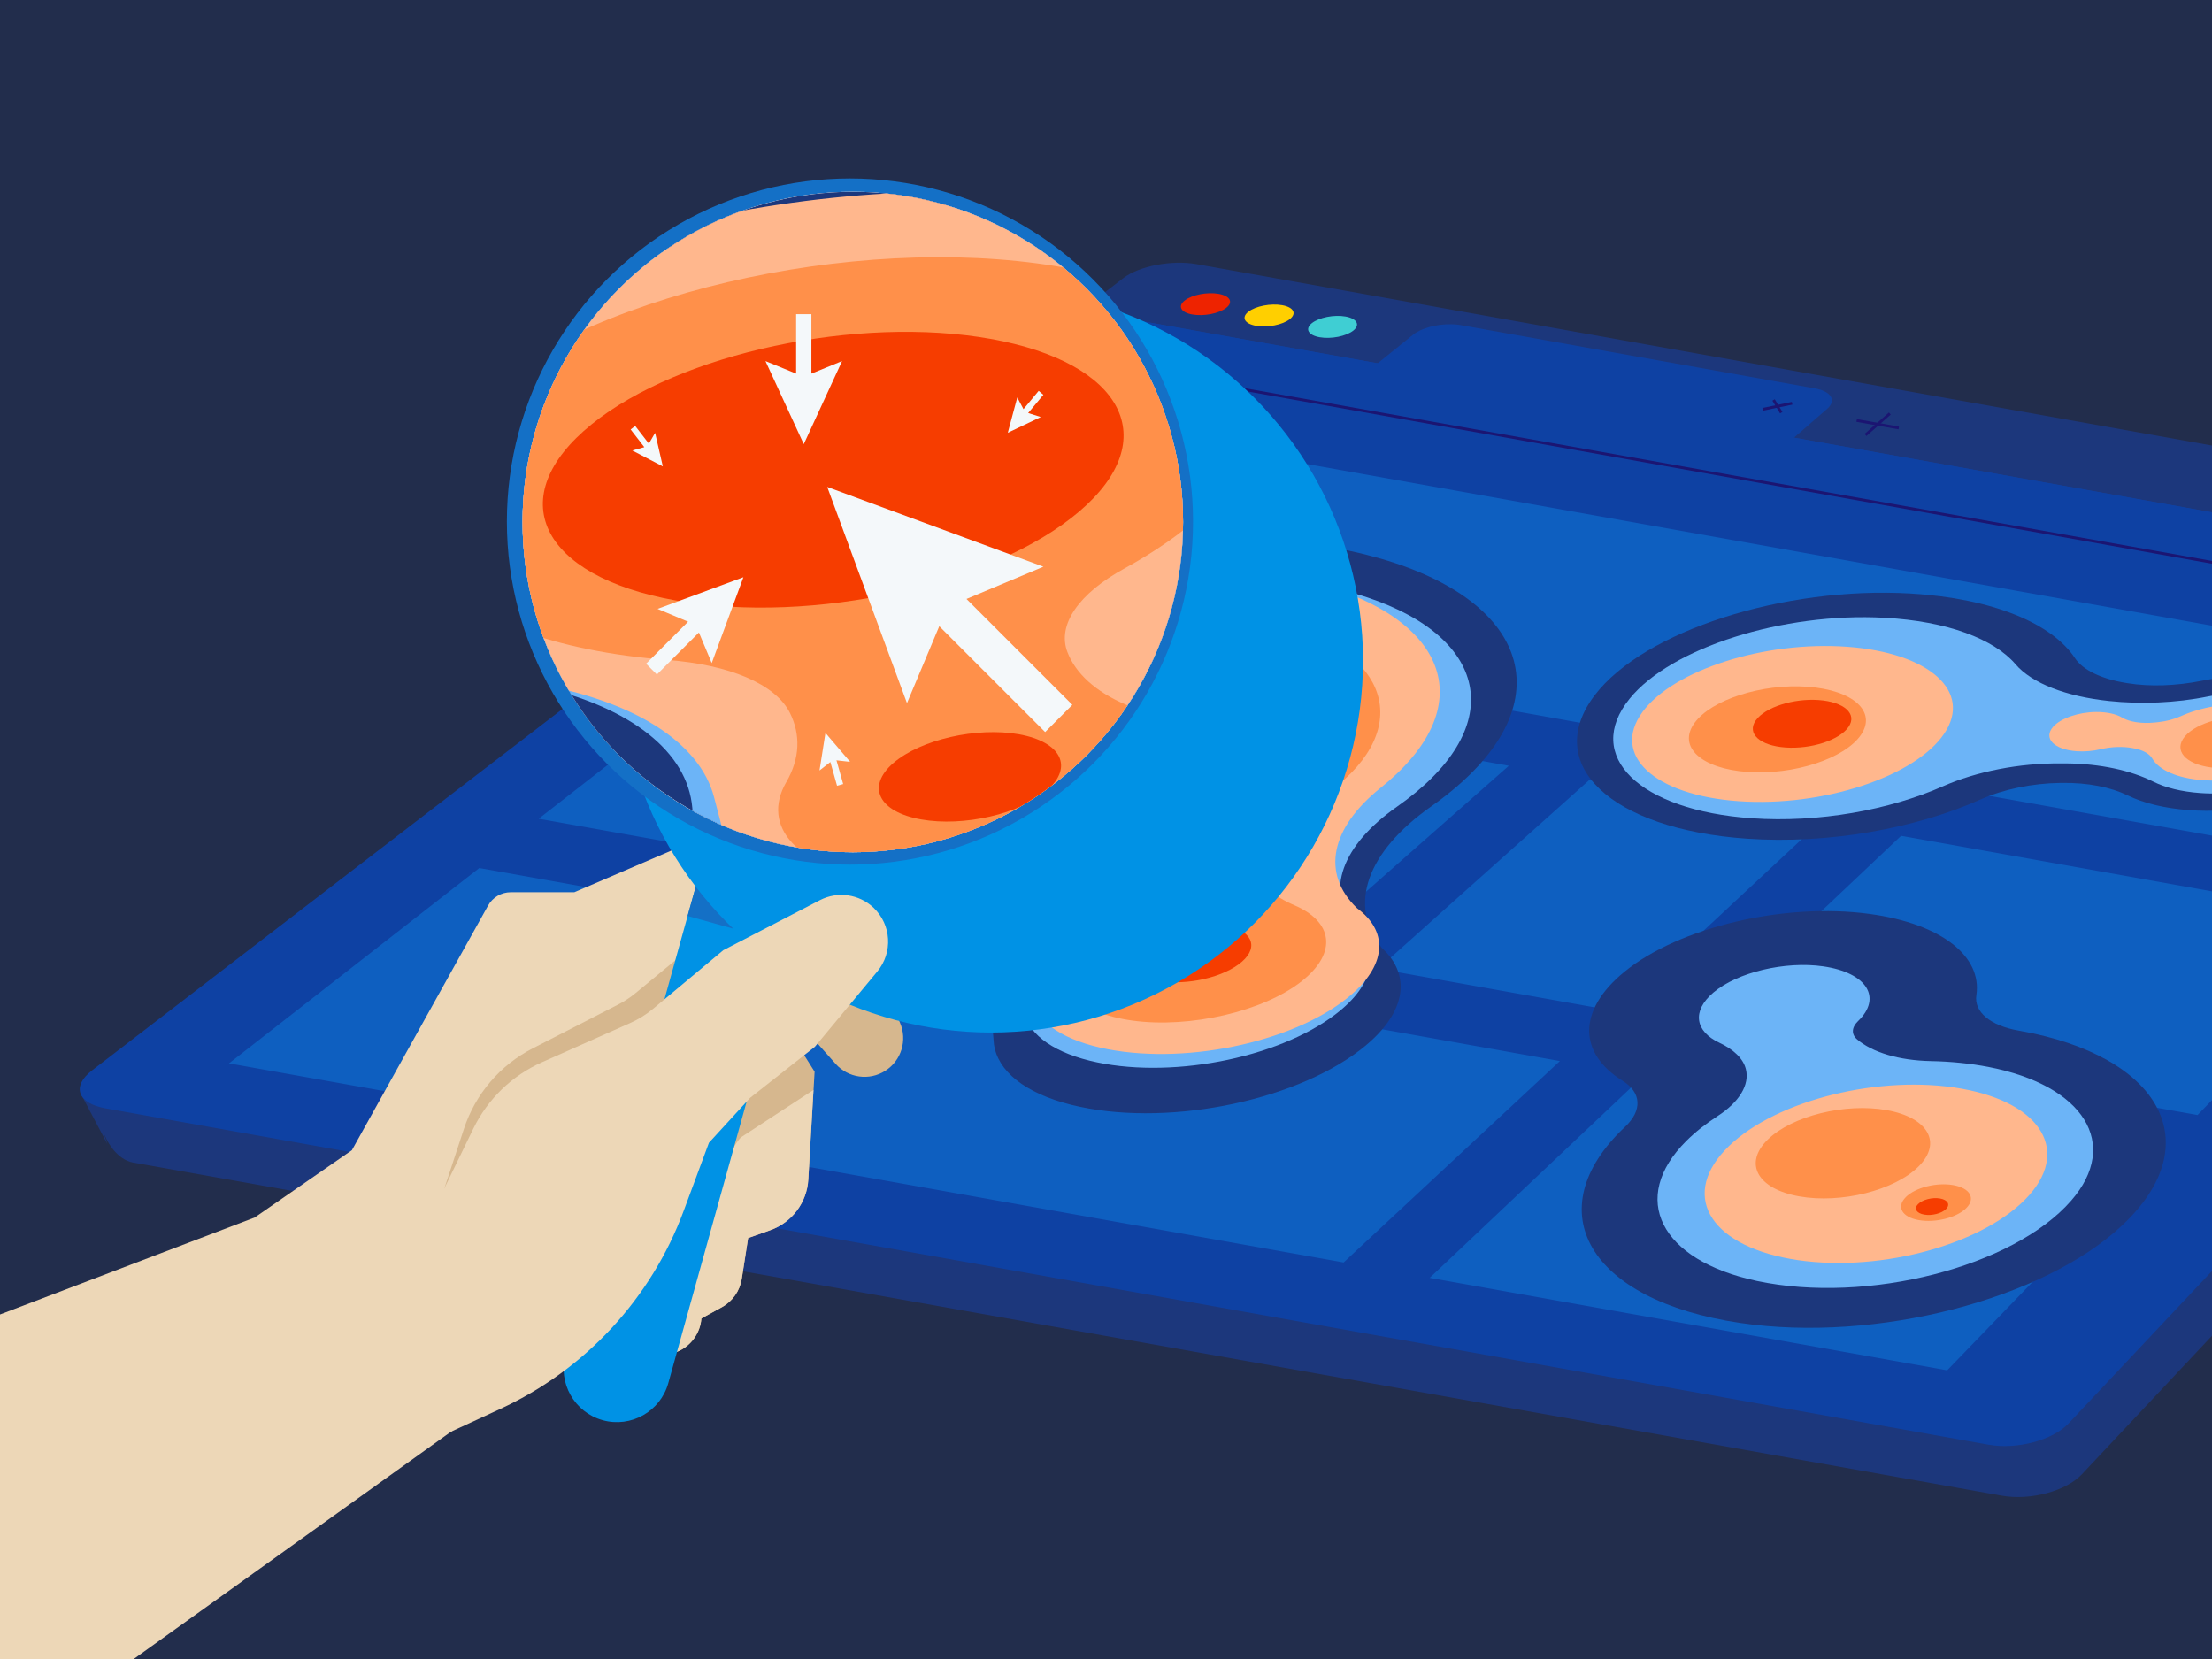 <svg viewBox="0 0 800 600" xmlns="http://www.w3.org/2000/svg" xmlns:xlink="http://www.w3.org/1999/xlink"><filter id="a" filterUnits="userSpaceOnUse"><feOffset dx="2" dy="10"/><feGaussianBlur result="e" stdDeviation="70"/><feFlood flood-opacity=".5"/><feComposite in2="e" operator="in"/><feComposite in="SourceGraphic"/></filter><filter id="b" filterUnits="userSpaceOnUse"><feOffset dx="50" dy="50"/><feGaussianBlur result="j" stdDeviation="50"/><feFlood flood-color="#221c72" flood-opacity=".5"/><feComposite in2="j" operator="in"/><feComposite in="SourceGraphic"/></filter><clipPath id="c"><circle cx="308.43" cy="188.78" r="119.44"/></clipPath><filter id="d" filterUnits="userSpaceOnUse"><feOffset dx="2" dy="10"/><feGaussianBlur result="m" stdDeviation="20"/><feFlood flood-color="#af0000" flood-opacity=".5"/><feComposite in2="m" operator="in"/><feComposite in="SourceGraphic"/></filter><clipPath id="e"><circle cx="-243.13" cy="289.87" r="117.5"/></clipPath><path d="m0 0h800v600h-800z" fill="#222d4c"/><g filter="url(#a)"><path d="m1032.6 199.48-974.62 184.88-4.06-7.8-26.86 8.69 9.76 18.49-1.78-5.28c1.29 4.15 5.14 10.93 11.13 12l675.86 120.48c10.22 1.83 23.16-1.64 28.88-7.72l274.48-292.19c4.21-4.48 6.63-10.36 6.8-16.51l.41-15.02z" fill="#1c377c"/><path d="m1023.77 209.74-277.63 295.05c-5.72 6.08-18.66 9.54-28.88 7.72l-681.05-121.65c-10.22-1.83-12.4-7.99-4.91-13.75l363.98-279.63z" fill="#0e41a3"/><path d="m1022.42 191.22-591.75-105.7c-8.88-1.59-20.71.68-26.43 5.08l-15.17 11.65 629.97 112.52 11.57-12.3c4.37-4.64.7-9.68-8.18-11.27z" fill="#1c377c"/><path d="m426.49 98.66c2.64-2.05 8.13-3.12 12.26-2.38s5.36 3 2.73 5.06-8.13 3.13-12.28 2.39-5.36-3.01-2.71-5.07z" fill="#ee2300"/><path d="m449.48 102.76c2.62-2.06 8.08-3.12 12.22-2.39s5.38 3 2.77 5.06-8.09 3.14-12.23 2.4-5.38-3.02-2.76-5.08z" fill="#ffcf00"/><path d="m472.46 106.87c2.59-2.06 8.04-3.13 12.17-2.39s5.39 3.01 2.82 5.07-8.04 3.15-12.19 2.41-5.4-3.02-2.8-5.09z" fill="#3fced3"/><path d="m876.79 306.29-577.57-103.16 79.21-61.78 560.91 100.19z" fill="#0e5fc0"/><path d="m466.51 335-273.7-48.89 85.38-66.58 265.5 47.42z" fill="#0e5fc0"/><path d="m582.8 355.77-86.34-15.42 76.29-68.21 83.75 14.96z" fill="#0e5fc0"/><path d="m792.77 393.27-180.02-32.15 72.8-68.83 174.63 31.19z" fill="#0e5fc0"/><path d="m1019.03 214.78-629.97-112.53-19.08 14.67 634.49 113.33z" fill="#0e41a3"/><path d="m654.37 130.46-127.93-22.85c-5.93-1.06-13.71.48-17.39 3.45l-14.86 12.01 150.68 26.91 13.98-12.16c3.46-3.01 1.44-6.3-4.49-7.36z" fill="#0e41a3"/><g fill="none" stroke="#1b1572" stroke-miterlimit="10"><path d="m369.98 116.92 634.49 113.33"/><path d="m646.14 135.84-10.64 2.2"/><path d="m642.21 139.24-2.77-4.59"/><path d="m681.49 139.56-8.8 7.74"/><path d="m684.72 144.78-15.24-2.72"/></g><path d="m483.93 446.59-403.13-72 90.54-70.65 390.81 69.81z" fill="#0e5fc0"/><path d="m702.23 485.59-187.17-33.43 77.28-73.02 181.45 32.41z" fill="#0e5fc0"/><path d="m497.79 332.86c-12.5-15.49-5.4-34.85 17.78-51.18 2.76-1.94 5.38-3.94 7.85-5.99 40.48-33.58 26.3-70.45-31.08-85.01-65.93-16.73-164.98.9-213.9 39.72-39.85 31.62-31.56 67.47 20.69 84 4.35 1.38 8.87 2.58 13.53 3.62 26.59 5.94 42.24 18.65 43.53 34.25l1.14 13.8c.02.4.05.79.1 1.19l.03.4h.01c1.32 9.51 10.89 17.66 28.06 21.93 32.97 8.18 79.58-.78 104.44-19.9 16.75-12.88 18.69-26.91 7.82-36.83z" fill="#1c377c"/><path d="m487.81 325.49c-10.65-13.21-4.52-29.75 15.4-43.72 2.37-1.66 4.63-3.38 6.76-5.13 34.95-28.86 22.96-60.65-26.41-73.2-56.76-14.43-141.88.91-183.59 34.38-33.82 27.14-26.45 57.78 18.21 71.89 3.72 1.17 7.57 2.2 11.56 3.09 22.7 5.07 36.09 15.89 37.24 29.15l1.01 11.71c.02.34.05.67.09 1.01l.03.34h.01c1.15 8.06 9.32 14.97 23.93 18.59 28.06 6.95 67.73-.59 88.97-16.78 14.33-10.93 16.05-22.86 6.79-31.31z" fill="#6cb4f7"/><path d="m488.79 318.46c-13.08-12.55-9.55-29.03 8.53-43.53 2.15-1.73 4.18-3.5 6.07-5.31 30.99-29.7 13.48-60.52-39.18-71.02-60.68-12.1-145.69 6.24-183.02 40.87-30.27 28.09-17.45 58.02 30.93 70.16 4.02 1.01 8.16 1.87 12.41 2.59 24.19 4.09 39.77 14.2 43.17 27.19l3 11.46c.07.33.16.66.26.99l.09.33h.01c2.53 7.87 12.07 14.32 27.66 17.29 29.91 5.69 69.27-3.3 88.31-20.02 12.85-11.28 12.63-23.05 1.77-30.98z" fill="#ffb78d"/><path d="m384.94 335.82c-6.11 10.56 2.43 20.49 22.57 23.28 20.86 2.88 47.49-3.33 61.27-14.23 13.15-10.4 11.15-21.62-2.68-27.49-7.43-3.15-12.13-7.58-14.06-12.6-2.51-6.54 2.79-14.03 13.59-19.94 7.26-3.97 13.64-8.38 18.85-13.17 25.51-23.44 11.29-49.88-30.55-58.18-47.43-9.41-113 4.3-144.06 30.56-28.74 24.29-16.86 50.93 27.58 60.01 6.09 1.24 12.47 2.1 19.04 2.6 14.85 1.13 25.91 5.75 29.35 12.72 2.49 5.06 2.43 10.7-.89 16.44z" fill="#ff904a"/><path d="m410.52 331.25c6.49-5.59 19.89-8.64 29.97-6.84s13.09 7.78 6.69 13.39c-6.43 5.63-19.91 8.75-30.07 6.93-10.17-1.82-13.1-7.86-6.58-13.48z" fill="#f63d00"/><path d="m338.48 250.39c21.05-17.02 63.58-26.04 95.28-20.38s41.3 23.99 21.15 41.18c-20.47 17.46-63.73 27.09-96.35 21.27-32.61-5.83-41.47-24.77-20.08-42.06z" fill="#f63d00"/><path d="m728.52 362.82c-.13-.02-.26-.05-.39-.07-10.38-1.82-16.26-6.82-15.35-12.83 2.09-13.77-12.1-25.76-38.64-29.39-30.67-4.19-68.8 4.74-88.6 20.89-17.38 14.19-16.46 29.68-.73 39.44 6.84 4.24 7.27 10.69.89 16.69-.08.07-.16.15-.24.22-31.54 29.95-13.23 62.55 41.9 70.69 49.17 7.26 109.9-8.52 138.43-35.55 31.2-29.55 13.5-61.03-37.28-70.1z" fill="#1c377c"/><path d="m900.01 252.52c-5.32-.77-10.9-.52-16.03.49-6.06 1.19-12.45 1.25-18.02.34-.11-.02-.23-.04-.34-.06-6.47-1.07-11.54-3.38-13.94-6.53-4.89-6.41-16.02-11.12-31.2-12.22-8.82-.64-17.87.02-26.31 1.7-9.06 1.8-18.57 2.19-26.83.83l-.5-.08c-8.81-1.45-15.55-4.65-18.4-8.96-8.24-12.48-29.61-21.63-59.5-23.38-45.68-2.67-96.36 13.48-114.15 36.74-19.09 24.95 5.66 48.5 54.97 51.93 29.72 2.06 61.06-3.74 84.63-14.22 8.33-3.7 18.72-5.82 28.78-5.95h.57c9.37-.14 17.67 1.56 23.79 4.53 5.72 2.78 13.31 4.68 22.32 5.32 15.51 1.09 31.67-1.82 43.95-7.19 5.98-2.61 13.42-4.07 20.66-4.17 6.6-.09 12.54 1.05 17.16 3.03 2.82 1.21 6.4 2.05 10.56 2.34 14.16 1 29.17-4.58 31.94-12.2 2.07-5.67-3.85-10.8-14.13-12.28z" fill="#1c377c"/><path d="m726.95 230.23c-7.77-9.08-24.58-15.58-47.42-16.81-36.65-1.99-77.15 10.77-92.16 29.28-16.79 20.7 3.45 40.4 44.21 43.24 24.21 1.69 49.77-3.02 69.05-11.54 12.32-5.45 27.78-8.41 42.49-8.31h2.02c12.55.1 23.53 2.56 31.68 6.62 4.31 2.15 10.09 3.62 16.97 4.11 20.33 1.44 42.1-6.29 47.32-16.98 4.35-8.91-4.85-17.08-21.4-19.04-7.63-.91-15.63-.44-22.99 1.06-11.96 2.43-24.59 2.87-36.04 1.66-15.4-1.64-27.81-6.37-33.72-13.27z" fill="#6cb4f7"/><path d="m591.95 247.6c11.14-15.33 44.27-25.85 74.07-23.69 29.73 2.15 45.47 16.16 35.1 31.47-10.51 15.51-43.8 26.51-74.3 24.38-30.58-2.14-46.16-16.62-34.87-32.15z" fill="#ffb78d"/><path d="m610.79 251.53c6.08-8.48 24.39-14.35 40.92-13.16 16.5 1.18 25.15 8.97 19.3 17.45-5.89 8.54-24.25 14.55-40.99 13.37-16.76-1.18-25.36-9.11-19.23-17.65z" fill="#ff904a"/><path d="m633.01 250.53c3.35-4.73 13.54-8.01 22.76-7.35s14.04 5.01 10.77 9.74c-3.29 4.75-13.49 8.07-22.79 7.42-9.3-.66-14.11-5.06-10.75-9.8z" fill="#f63d00"/><path d="m812.6 244.8c-9.12-.76-18.74.98-25.91 4.23-2.38 1.08-5.22 1.84-8.2 2.15l-1.24.13c-4.65.47-9.08-.19-11.76-1.79-2.11-1.26-5.38-2.05-9.46-2.02-6.3.05-12.73 2.27-15.46 5.32-3.75 4.2.34 8.29 8.46 8.87 2.96.21 6.01-.08 8.79-.74 3.87-.92 8.04-1.05 11.52-.38l.61.12c3.24.63 5.48 1.96 6.45 3.64 2.35 4.1 8.97 7.17 18.32 7.83 15.23 1.08 31.57-4.67 35.65-12.66 3.63-7.1-4.24-13.57-17.78-14.69z" fill="#ffb78d"/><path d="m787.52 257.24c3.24-5.07 13.81-8.59 23.6-7.89s15.17 5.36 12.01 10.43c-3.17 5.09-13.75 8.66-23.62 7.96-9.88-.7-15.24-5.41-11.99-10.5z" fill="#ff904a"/><path d="m619.15 393.68c-4.25 2.75-8.05 5.74-11.27 8.95-20.74 20.66-9.65 43.17 25.55 50.65 39.95 8.49 92.79-5.15 113.6-29.01 17.93-20.56 4.61-41.73-29.9-48.4-6.65-1.28-13.64-1.97-20.77-2.11-11.56-.23-21.21-3.16-26.7-7.84-2.16-1.84-2.03-4.34.32-6.61l.04-.04c8.76-8.47 3.14-17.49-12.58-19.77-13.76-2-31.15 2.13-39.78 9.47-7.92 6.74-6.53 14.05 2.11 18.12 5.23 2.46 8.74 5.77 9.67 9.66 1.34 5.57-2.33 11.77-10.3 16.93z" fill="#6cb4f7"/><path d="m623.24 404.53c17.37-16.8 54.98-26.01 84.22-20.79 29.25 5.22 39.67 23.01 23.07 39.96-16.84 17.19-55.01 26.96-85.03 21.6s-39.88-23.71-22.26-40.76z" fill="#ffb78d"/><path d="m687.24 422.96c3.48-3.48 11.18-5.42 17.22-4.34s8.15 4.77 4.71 8.26-11.18 5.46-17.25 4.38-8.16-4.8-4.67-8.29z" fill="#ff904a"/><path d="m691.72 425.46c1.6-1.61 5.16-2.51 7.94-2.01s3.76 2.2 2.16 3.81-5.16 2.51-7.95 2.01-3.76-2.21-2.16-3.82z" fill="#f63d00"/><path d="m637.36 402.11c8.81-8.56 28.03-13.29 42.99-10.62s20.16 11.76 11.55 20.36c-8.67 8.66-28.04 13.54-43.2 10.83s-20.21-11.94-11.34-20.57z" fill="#ff904a"/></g><path d="m127.27 449.46 14.49-21.97 36.89-91.27 25.01 10.48 96.16-27.33 4.83 2.65 20.84 47.86c2.75 6.31.5 13.68-5.3 17.38-5.8 3.7-13.42 2.63-17.99-2.51l-32.28-36.37 24.69 39.21-2.26 39c-.48 8.32-5.9 15.54-13.76 18.33l-8 2.84-2.3 14.74c-.68 4.35-3.34 8.14-7.19 10.26l-7.41 4.07c-.41 5.38-3.84 10.07-8.85 12.09l-19.16 7.74c-4.88 1.97-10.42 1.34-14.73-1.68l-6.61-4.63-33.13 21.63-37.52-18.93-75.72 4.73 69.3-48.34z" fill="#d6b78e"/><path d="m210.9 494.98c4.31 3.02 9.86 3.65 14.74 1.68l19.16-7.74c5.01-2.02 8.44-6.71 8.85-12.09l7.41-4.07c3.86-2.12 6.51-5.91 7.19-10.26l2.3-14.74 8-2.84c7.85-2.79 13.28-10.01 13.76-18.33l1.88-32.39-26.11 17.05s-4.06 2.7-13.97 28.85c-9.92 26.14-43.19 54.88-43.19 54.88z" fill="#edd7b7"/><path d="m166.33 515.48-5.53-85.95 6.99-21.28c4.14-12.59 13.07-23.04 24.86-29.09l30.92-15.86c2.27-1.16 4.4-2.57 6.36-4.19l26.12-21.56 43.76-18.2-24.01-13.2c-8.18-4.5-17.98-4.98-26.56-1.29l-41.53 17.83h-22.99c-3.41 0-6.55 1.85-8.2 4.82l-49.26 88.48-35.16 24.34-118.99 45.3-44.48 200.16 237.69-170.3z" fill="#edd7b7"/><path d="m226.2 312.75h38.59v185.54c0 10.65-8.65 19.29-19.29 19.29-10.65 0-19.29-8.65-19.29-19.29v-185.54z" fill="#0092e5" transform="matrix(.963 .268 -.268 .963 120.25 -50.6)"/><path d="m250.86 316.12h38.59v20.83h-38.59z" fill="#1470c6" transform="matrix(.963 .268 -.268 .963 97.39 -60.45)"/><circle cx="308.43" cy="188.9" fill="#0092e5" filter="url(#b)" r="134.53"/><circle cx="307.4" cy="188.62" fill="#1470c6" r="124.08"/><circle cx="308.43" cy="188.9" fill="#f4f8fa" r="119.09"/><path d="m161.49 518.53 19.46-8.98c30.71-14.17 54.56-39.93 66.32-71.64l9.13-24.62 14.87-16.23 23.44-18.48 22.6-27.25c5.67-6.84 5.08-16.9-1.36-23.02-5.22-4.96-13.01-6.07-19.41-2.76l-34.95 18.1-25.37 21.18c-2.51 2.09-5.29 3.83-8.28 5.15l-31.92 14.19c-10.85 4.82-19.64 13.33-24.83 24l-29.42 60.54 19.73 49.81z" fill="#edd7b7"/><g clip-path="url(#c)"><path d="m1265.57 76.31-1476.54 280.08-6.15-11.82-40.7 13.16 14.79 28.01-2.69-8c1.95 6.29 7.79 16.56 16.86 18.17l1023.92 182.52c15.48 2.77 35.09-2.49 43.75-11.69l415.83-442.66c6.38-6.79 10.05-15.69 10.3-25.01z" fill="#5cadf7"/><path d="m1252.19 91.85-420.61 446.99c-8.66 9.21-28.27 14.46-43.75 11.69l-1031.77-184.29c-15.48-2.77-18.79-12.11-7.43-20.84l551.41-423.62z" fill="#fff"/><path d="m1250.15 63.78-896.5-160.13c-13.45-2.4-31.37 1.03-40.05 7.7l-22.98 17.66 954.39 170.47 17.53-18.63c6.62-7.04 1.06-14.66-12.4-17.07z" fill="#dadee8"/><g fill="#f4f8fa"><path d="m1029.53 238.12-875.02-156.29 120.01-93.59 849.77 151.78z"/><path d="m407.96 281.61-414.66-74.06 129.35-100.87 402.24 71.85z"/><path d="m584.13 313.08-130.8-23.36 115.57-103.33 126.89 22.66z"/><path d="m902.23 369.9-272.73-48.71 110.3-104.28 264.57 47.26z"/></g><path d="m1245.01 99.48-954.39-170.47-28.91 22.21 961.25 171.7z" fill="#fff"/><path d="m692.56-28.26-193.81-34.62c-8.99-1.61-20.78.73-26.34 5.23l-22.51 18.19 228.28 40.77 21.18-18.43c5.24-4.56 2.18-9.54-6.81-11.15z" fill="#fff"/><path d="m261.71-48.78 961.25 171.7" fill="none" stroke="#dadee8" stroke-miterlimit="10" stroke-width=".5"/><path d="m434.34 450.68-610.74-109.09 137.17-107.03 592.09 105.76z" fill="#f4f8fa"/><path d="m765.07 509.75-283.56-50.64 117.08-110.62 274.89 49.1z" fill="#f4f8fa"/><path d="m455.34 278.38c-18.94-23.46-8.18-52.8 26.94-77.53 4.17-2.94 8.14-5.97 11.89-9.07 61.32-50.87 39.85-106.72-47.09-128.79-99.89-25.35-249.94 1.37-324.06 60.18-60.37 47.9-47.82 102.21 31.34 127.26 6.59 2.08 13.43 3.91 20.5 5.49 40.29 9 64 28.26 65.95 51.9l1.72 20.9c.03.6.08 1.2.15 1.8l.05.6h.02c2 14.41 16.5 26.76 42.52 33.22 49.95 12.4 120.56-1.18 158.22-30.15 25.37-19.51 28.32-40.76 11.85-55.8z" fill="#1c377c"/><path d="m433.43 267.21c-16.13-20.01-6.84-45.07 23.34-66.24 3.59-2.52 7.01-5.11 10.24-7.78 52.95-43.72 34.79-91.89-40.01-110.9-85.99-21.86-214.94 1.37-278.14 52.09-51.24 41.12-40.06 87.54 27.59 108.91 5.63 1.78 11.48 3.34 17.51 4.68 34.39 7.68 54.68 24.07 56.42 44.17l1.53 17.74c.02.51.07 1.02.13 1.53l.04.51h.02c1.75 12.21 14.12 22.68 36.26 28.16 42.5 10.53 102.61-.9 134.78-25.42 21.71-16.55 24.31-34.63 10.29-47.44z" fill="#6cb4f7"/><path d="m441.71 256.57c-19.82-19.01-14.46-43.98 12.92-65.95 3.26-2.61 6.33-5.29 9.19-8.04 46.95-45 20.43-91.69-59.36-107.6-91.93-18.33-220.72 9.45-277.27 61.92-45.86 42.56-26.44 87.9 46.86 106.29 6.09 1.53 12.37 2.83 18.8 3.92 36.65 6.2 60.25 21.52 65.4 41.19l4.55 17.37c.11.5.24 1 .39 1.49l.13.5h.02c3.84 11.92 18.28 21.7 41.91 26.19 45.31 8.61 104.94-5.01 133.78-30.33 19.47-17.09 19.14-34.92 2.68-46.94z" fill="#ffb78d"/><path d="m284.37 282.86c-9.25 15.99 3.68 31.04 34.19 35.26 31.6 4.37 71.94-5.04 92.83-21.56 19.92-15.75 16.89-32.75-4.06-41.64-11.25-4.78-18.37-11.49-21.29-19.09-3.81-9.91 4.22-21.26 20.58-30.21 10.99-6.02 20.66-12.7 28.56-19.95 38.65-35.52 17.1-75.57-46.28-88.15-71.86-14.26-171.19 6.52-218.26 46.3-43.54 36.8-25.55 77.16 41.79 90.91 9.23 1.89 18.9 3.19 28.85 3.94 22.49 1.71 39.26 8.71 44.46 19.27 3.77 7.67 3.68 16.21-1.36 24.91z" fill="#ff904a"/><path d="m323.13 275.93c9.83-8.47 30.14-13.09 45.4-10.36 15.27 2.73 19.82 11.79 10.13 20.28-9.74 8.53-30.16 13.25-45.56 10.5s-19.85-11.91-9.98-20.42z" fill="#f63d00"/><path d="m213.98 153.44c31.89-25.79 96.32-39.45 144.35-30.87s62.56 36.34 32.04 62.38c-31.01 26.45-96.56 41.04-145.97 32.22-49.41-8.83-62.82-37.52-30.42-63.72z" fill="#f63d00"/><path d="m804.89 323.76c-.19-.03-.39-.07-.58-.1-15.73-2.76-24.64-10.34-23.26-19.44 3.17-20.86-18.34-39.03-58.54-44.52-46.46-6.35-104.24 7.18-134.22 31.65-26.33 21.49-24.94 44.96-1.1 59.75 10.36 6.43 11.01 16.19 1.35 25.29-.12.11-.24.23-.36.34-47.78 45.38-20.04 94.76 63.48 107.09 74.5 11 166.49-12.91 209.73-53.86 47.26-44.77 20.46-92.46-56.48-106.2z" fill="#abd6ff"/><path d="m1064.71 156.66c-8.05-1.16-16.51-.78-24.28.74-9.19 1.8-18.86 1.9-27.3.51-.17-.03-.34-.06-.51-.08-9.81-1.62-17.49-5.12-21.12-9.89-7.4-9.71-24.28-16.85-47.26-18.51-13.36-.97-27.07.04-39.85 2.58-13.72 2.73-28.13 3.32-40.64 1.26l-.75-.12c-13.35-2.2-23.56-7.04-27.87-13.58-12.48-18.91-44.86-32.77-90.14-35.42-69.2-4.04-145.98 20.42-172.94 55.65-28.91 37.79 8.58 73.48 83.29 78.67 45.02 3.13 92.5-5.67 128.21-21.54 12.62-5.61 28.36-8.81 43.61-9.02h.86c14.19-.2 26.77 2.36 36.03 6.86 8.66 4.21 20.16 7.09 33.82 8.05 23.5 1.65 47.97-2.76 66.58-10.89 9.07-3.96 20.33-6.16 31.29-6.31 10-.14 19 1.58 26 4.59 4.28 1.84 9.7 3.1 16 3.55 21.45 1.52 44.19-6.95 48.39-18.48 3.13-8.59-5.83-16.36-21.41-18.61z" fill="#abd6ff"/><path d="m802.51 122.88c-11.78-13.75-37.24-23.6-71.84-25.47-55.53-3.01-116.88 16.31-139.62 44.35-25.43 31.35 5.22 61.2 66.97 65.51 36.68 2.56 75.4-4.57 104.61-17.48 18.67-8.25 42.08-12.74 64.38-12.59l3.06.02c19.02.13 35.64 3.85 47.99 10.01 6.53 3.25 15.28 5.49 25.71 6.22 30.8 2.17 63.78-9.53 71.69-25.73 6.59-13.5-7.35-25.87-32.42-28.84-11.57-1.37-23.69-.67-34.83 1.6-18.12 3.69-37.25 4.36-54.6 2.51-23.33-2.48-42.14-9.65-51.09-20.1z" fill="#6cb4f7"/><path d="m598 149.21c16.87-23.22 67.07-39.16 112.22-35.89 45.04 3.26 68.88 24.48 53.17 47.67-15.92 23.5-66.35 40.17-112.56 36.93s-69.93-25.18-52.83-48.71z" fill="#ffb78d"/><path d="m626.54 155.16c9.22-12.85 36.96-21.74 61.99-19.94 25 1.79 38.1 13.59 29.23 26.43-8.93 12.94-36.74 22.05-62.09 20.26-25.39-1.79-38.41-13.8-29.13-26.75z" fill="#ff904a"/><path d="m660.2 153.64c5.07-7.16 20.51-12.14 34.49-11.14s21.28 7.59 16.31 14.75c-4.98 7.19-20.44 12.23-34.52 11.23-14.09-1-21.37-7.66-16.28-14.85z" fill="#f63d00"/><path d="m639.2 370.51c-6.44 4.17-12.19 8.7-17.07 13.56-31.43 31.3-14.63 65.39 38.71 76.73 60.53 12.86 140.57-7.8 172.11-43.95 27.16-31.15 6.98-63.22-45.3-73.33-10.07-1.95-20.66-2.98-31.46-3.19-17.52-.34-32.13-4.78-40.46-11.88-3.27-2.79-3.08-6.57.49-10.01l.06-.05c13.27-12.83 4.75-26.5-19.06-29.96-20.85-3.02-47.19 3.23-60.26 14.35-11.99 10.21-9.9 21.29 3.2 27.46 7.93 3.73 13.23 8.74 14.65 14.64 2.02 8.43-3.54 17.84-15.61 25.65z" fill="#6cb4f7"/><path d="m645.39 386.95c26.31-25.46 83.29-39.41 127.6-31.5s60.1 34.87 34.95 60.53c-25.51 26.04-83.34 40.84-128.82 32.72s-60.42-35.92-33.72-61.75z" fill="#ffb78d"/><path d="m742.36 414.87c5.27-5.27 16.94-8.21 26.09-6.58s12.35 7.23 7.13 12.51c-5.23 5.3-16.94 8.27-26.14 6.63s-12.36-7.27-7.08-12.56z" fill="#ff904a"/><path d="m749.14 418.66c2.42-2.44 7.81-3.8 12.04-3.04 4.22.75 5.69 3.34 3.28 5.78-2.42 2.44-7.81 3.81-12.05 3.05-4.23-.76-5.7-3.35-3.27-5.79z" fill="#f63d00"/><path d="m666.79 383.29c13.35-12.97 42.47-20.14 65.13-16.09 22.67 4.05 30.54 17.82 17.49 30.85-13.14 13.12-42.48 20.51-65.45 16.4-22.97-4.1-30.62-18.09-17.17-31.16z" fill="#ff904a"/><g fill="#f4f8fa" filter="url(#d)"><path d="m385.83 244.91-38.29-38.29 27.82-11.67-78.18-28.84 28.84 78.18 11.68-27.82 38.29 38.29z"/><path d="m246.86 214.84-15.19 15.2 3.9 3.91 15.2-15.2 4.64 11.05 11.45-31.04-31.04 11.45z"/><path d="m298.31 265.59 2.42 8.59 2.21-.62-2.42-8.59 4.94.56-8.93-10.45-2.14 13.57z"/><path d="m369.85 139.38 5.5-6.6-1.7-1.42-5.49 6.61-2.25-4.23-3.43 12.77 11.94-5.69z"/><path d="m232.67 150.45-4.94-6.4-1.65 1.27 4.95 6.4-4.35 1.2 11.04 5.76-2.79-12.13z"/><path d="m291.45 125.12v-21.49h-5.52v21.49l-11.09-4.53 13.85 30.04 13.85-30.04z"/></g></g><g clip-path="url(#e)"><path d="m698.46 179.22-1452.56 275.54-6.05-11.63-40.04 12.95 14.55 27.55-2.65-7.87c1.92 6.19 7.67 16.29 16.58 17.88l1007.3 179.56c15.23 2.72 34.52-2.45 43.04-11.5l409.08-435.48c6.28-6.68 9.88-15.44 10.14-24.6l.62-22.39z" fill="#5cadf7"/><path d="m685.3 194.51-413.77 439.74c-8.52 9.06-27.81 14.22-43.04 11.5l-1015.02-181.3c-15.23-2.72-18.48-11.92-7.31-20.5l542.44-416.75z" fill="#fff"/><path d="m683.29 166.9-881.94-157.53c-13.24-2.36-30.86 1.02-39.4 7.57l-22.61 17.37 938.9 167.71 17.24-18.33c6.51-6.92 1.04-14.43-12.19-16.79z" fill="#dadee8"/><path d="m466.25 338.41-860.8-153.76 118.05-92.06 835.97 149.31z" fill="#f4f8fa"/><path d="m28.09 412.15-128.68-22.98 113.69-101.65 124.83 22.29z" fill="#f4f8fa"/><path d="m341.02 468.05-268.3-47.92 108.51-102.58 260.27 46.49z" fill="#f4f8fa"/><path d="m678.24 202.02-938.9-167.7-28.44 21.85 945.64 168.91z" fill="#fff"/><path d="m134.75 76.35-190.66-34.05c-8.84-1.58-20.44.72-25.91 5.14l-22.14 17.89 224.57 40.11 20.84-18.13c5.15-4.48 2.15-9.39-6.7-10.97z" fill="#fff"/><g fill="none" stroke-miterlimit="10"><path d="m-289.1 56.17 945.64 168.91" stroke="#dadee8" stroke-width=".5"/><path d="m122.48 84.38-15.85 3.27" stroke="#000"/><path d="m116.63 89.44-4.14-6.84" stroke="#000"/><path d="m175.18 89.92-13.12 11.53" stroke="#000"/><path d="m179.99 97.7-22.72-4.06" stroke="#000"/></g><path d="m206.08 605.63-278.95-49.83 115.18-108.81 270.42 48.3z" fill="#f4f8fa"/><path d="m245.26 422.65c-.19-.03-.38-.07-.57-.1-15.47-2.72-24.24-10.17-22.88-19.12 3.12-20.52-18.04-38.39-57.59-43.8-45.71-6.24-102.54 7.06-132.04 31.14-25.9 21.14-24.53 44.23-1.09 58.78 10.19 6.32 10.83 15.93 1.32 24.88-.12.11-.24.22-.35.33-47 44.64-19.72 93.23 62.45 105.36 73.29 10.82 163.79-12.7 206.32-52.99 46.49-44.04 20.13-90.96-55.57-104.48z" fill="#abd6ff"/><path d="m500.86 258.27c-7.92-1.14-16.24-.77-23.89.73-9.04 1.77-18.55 1.87-26.86.5-.17-.03-.34-.06-.5-.08-9.65-1.59-17.2-5.04-20.78-9.73-7.28-9.55-23.88-16.57-46.5-18.21-13.14-.95-26.63.04-39.21 2.54-13.5 2.69-27.67 3.27-39.98 1.24l-.74-.12c-13.13-2.17-23.17-6.92-27.42-13.36-12.28-18.6-44.13-32.24-88.68-34.85-68.08-3.98-143.61 20.09-170.13 54.75-28.44 37.18 8.44 72.28 81.93 77.39 44.29 3.08 91-5.57 126.13-21.19 12.42-5.52 27.9-8.67 42.9-8.87h.85c13.96-.2 26.34 2.32 35.45 6.75 8.52 4.14 19.83 6.98 33.27 7.92 23.12 1.63 47.19-2.72 65.5-10.72 8.92-3.9 20-6.06 30.78-6.21 9.84-.13 18.7 1.56 25.58 4.52 4.21 1.81 9.54 3.05 15.74 3.49 21.1 1.5 43.47-6.83 47.6-18.18 3.08-8.45-5.74-16.1-21.06-18.3z" fill="#abd6ff"/><path d="m242.92 225.04c-11.59-13.53-36.63-23.21-70.68-25.06-54.63-2.96-114.98 16.05-137.36 43.63-25.02 30.84 5.14 60.21 65.88 64.45 36.08 2.52 74.18-4.5 102.91-17.2 18.37-8.12 41.4-12.53 63.33-12.38l3.01.02c18.71.13 35.07 3.79 47.21 9.84 6.42 3.2 15.03 5.4 25.29 6.12 30.3 2.14 62.75-9.38 70.53-25.31 6.49-13.28-7.23-25.45-31.9-28.38-11.38-1.35-23.3-.66-34.27 1.57-17.83 3.63-36.64 4.28-53.71 2.47-22.95-2.44-41.45-9.49-50.26-19.78z" fill="#6cb4f7"/><path d="m41.73 250.94c16.6-22.84 65.98-38.52 110.4-35.31 44.31 3.21 67.77 24.08 52.31 46.9-15.66 23.12-65.28 39.51-110.73 36.33-45.57-3.19-68.79-24.77-51.97-47.92z" fill="#ffb78d"/><path d="m69.81 256.8c9.07-12.64 36.36-21.39 60.98-19.62 24.59 1.76 37.48 13.37 28.76 26-8.78 12.73-36.14 21.69-61.08 19.93-24.97-1.76-37.79-13.58-28.66-26.31z" fill="#ff904a"/><path d="m102.92 255.3c4.99-7.05 20.18-11.94 33.93-10.96s20.93 7.47 16.05 14.51c-4.9 7.07-20.11 12.03-33.96 11.05-13.86-.98-21.03-7.54-16.02-14.61z" fill="#f63d00"/><path d="m459.29 274.31c4.49-7.46 19.75-12.65 34.08-11.62 14.32 1.03 22.4 7.88 18.02 15.34-4.39 7.49-19.67 12.75-34.11 11.73-14.45-1.03-22.51-7.96-18-15.45z" fill="#6cb4f7"/><path d="m370.58 246.77c-13.6-1.13-27.92 1.47-38.62 6.3-3.55 1.6-7.79 2.75-12.23 3.2l-1.85.19c-6.93.7-13.54-.28-17.52-2.67-3.14-1.88-8.03-3.05-14.09-3.01-9.39.07-18.98 3.38-23.04 7.93-5.59 6.26.5 12.35 12.61 13.21 4.41.31 8.96-.12 13.1-1.1 5.76-1.37 11.99-1.57 17.18-.56l.92.18c4.83.94 8.17 2.92 9.61 5.43 3.5 6.11 13.38 10.69 27.3 11.68 22.7 1.61 47.05-6.95 53.13-18.87 5.41-10.58-6.32-20.22-26.5-21.89z" fill="#ffb78d"/><path d="m333.2 265.3c4.83-7.55 20.58-12.8 35.18-11.75 14.59 1.05 22.6 7.99 17.89 15.54-4.73 7.58-20.5 12.91-35.21 11.86-14.72-1.05-22.72-8.07-17.86-15.65z" fill="#ff904a"/><path d="m82.26 468.65c-6.33 4.1-11.99 8.56-16.79 13.34-30.92 30.79-14.39 64.33 38.08 75.48 59.54 12.65 138.29-7.67 169.31-43.24 26.72-30.64 6.87-62.2-44.56-72.13-9.91-1.91-20.33-2.93-30.95-3.14-17.23-.34-31.61-4.7-39.8-11.69-3.22-2.74-3.03-6.46.48-9.85l.05-.05c13.05-12.62 4.68-26.07-18.75-29.47-20.51-2.98-46.43 3.18-59.28 14.12-11.8 10.04-9.74 20.94 3.15 27.01 7.8 3.67 13.02 8.59 14.41 14.4 1.99 8.3-3.48 17.55-15.36 25.23z" fill="#6cb4f7"/><path d="m88.35 484.82c25.89-25.04 81.94-38.77 125.52-30.99 43.59 7.79 59.12 34.3 34.38 59.55-25.1 25.62-81.99 40.18-126.73 32.19s-59.44-35.34-33.17-60.75z" fill="#ffb78d"/><path d="m183.75 512.29c5.18-5.19 16.66-8.08 25.66-6.47s12.15 7.11 7.01 12.31c-5.15 5.21-16.66 8.14-25.71 6.52s-12.16-7.15-6.96-12.36z" fill="#ff904a"/><path d="m190.41 516.02c2.39-2.4 7.69-3.73 11.84-2.99 4.16.74 5.6 3.29 3.23 5.68-2.38 2.4-7.69 3.75-11.85 3s-5.6-3.29-3.21-5.69z" fill="#f63d00"/><path d="m109.4 481.22c13.13-12.76 41.78-19.81 64.07-15.83 22.3 3.98 30.04 17.53 17.21 30.35s-41.79 20.17-64.39 16.14-30.12-17.8-16.89-30.66z" fill="#ff904a"/></g></svg>